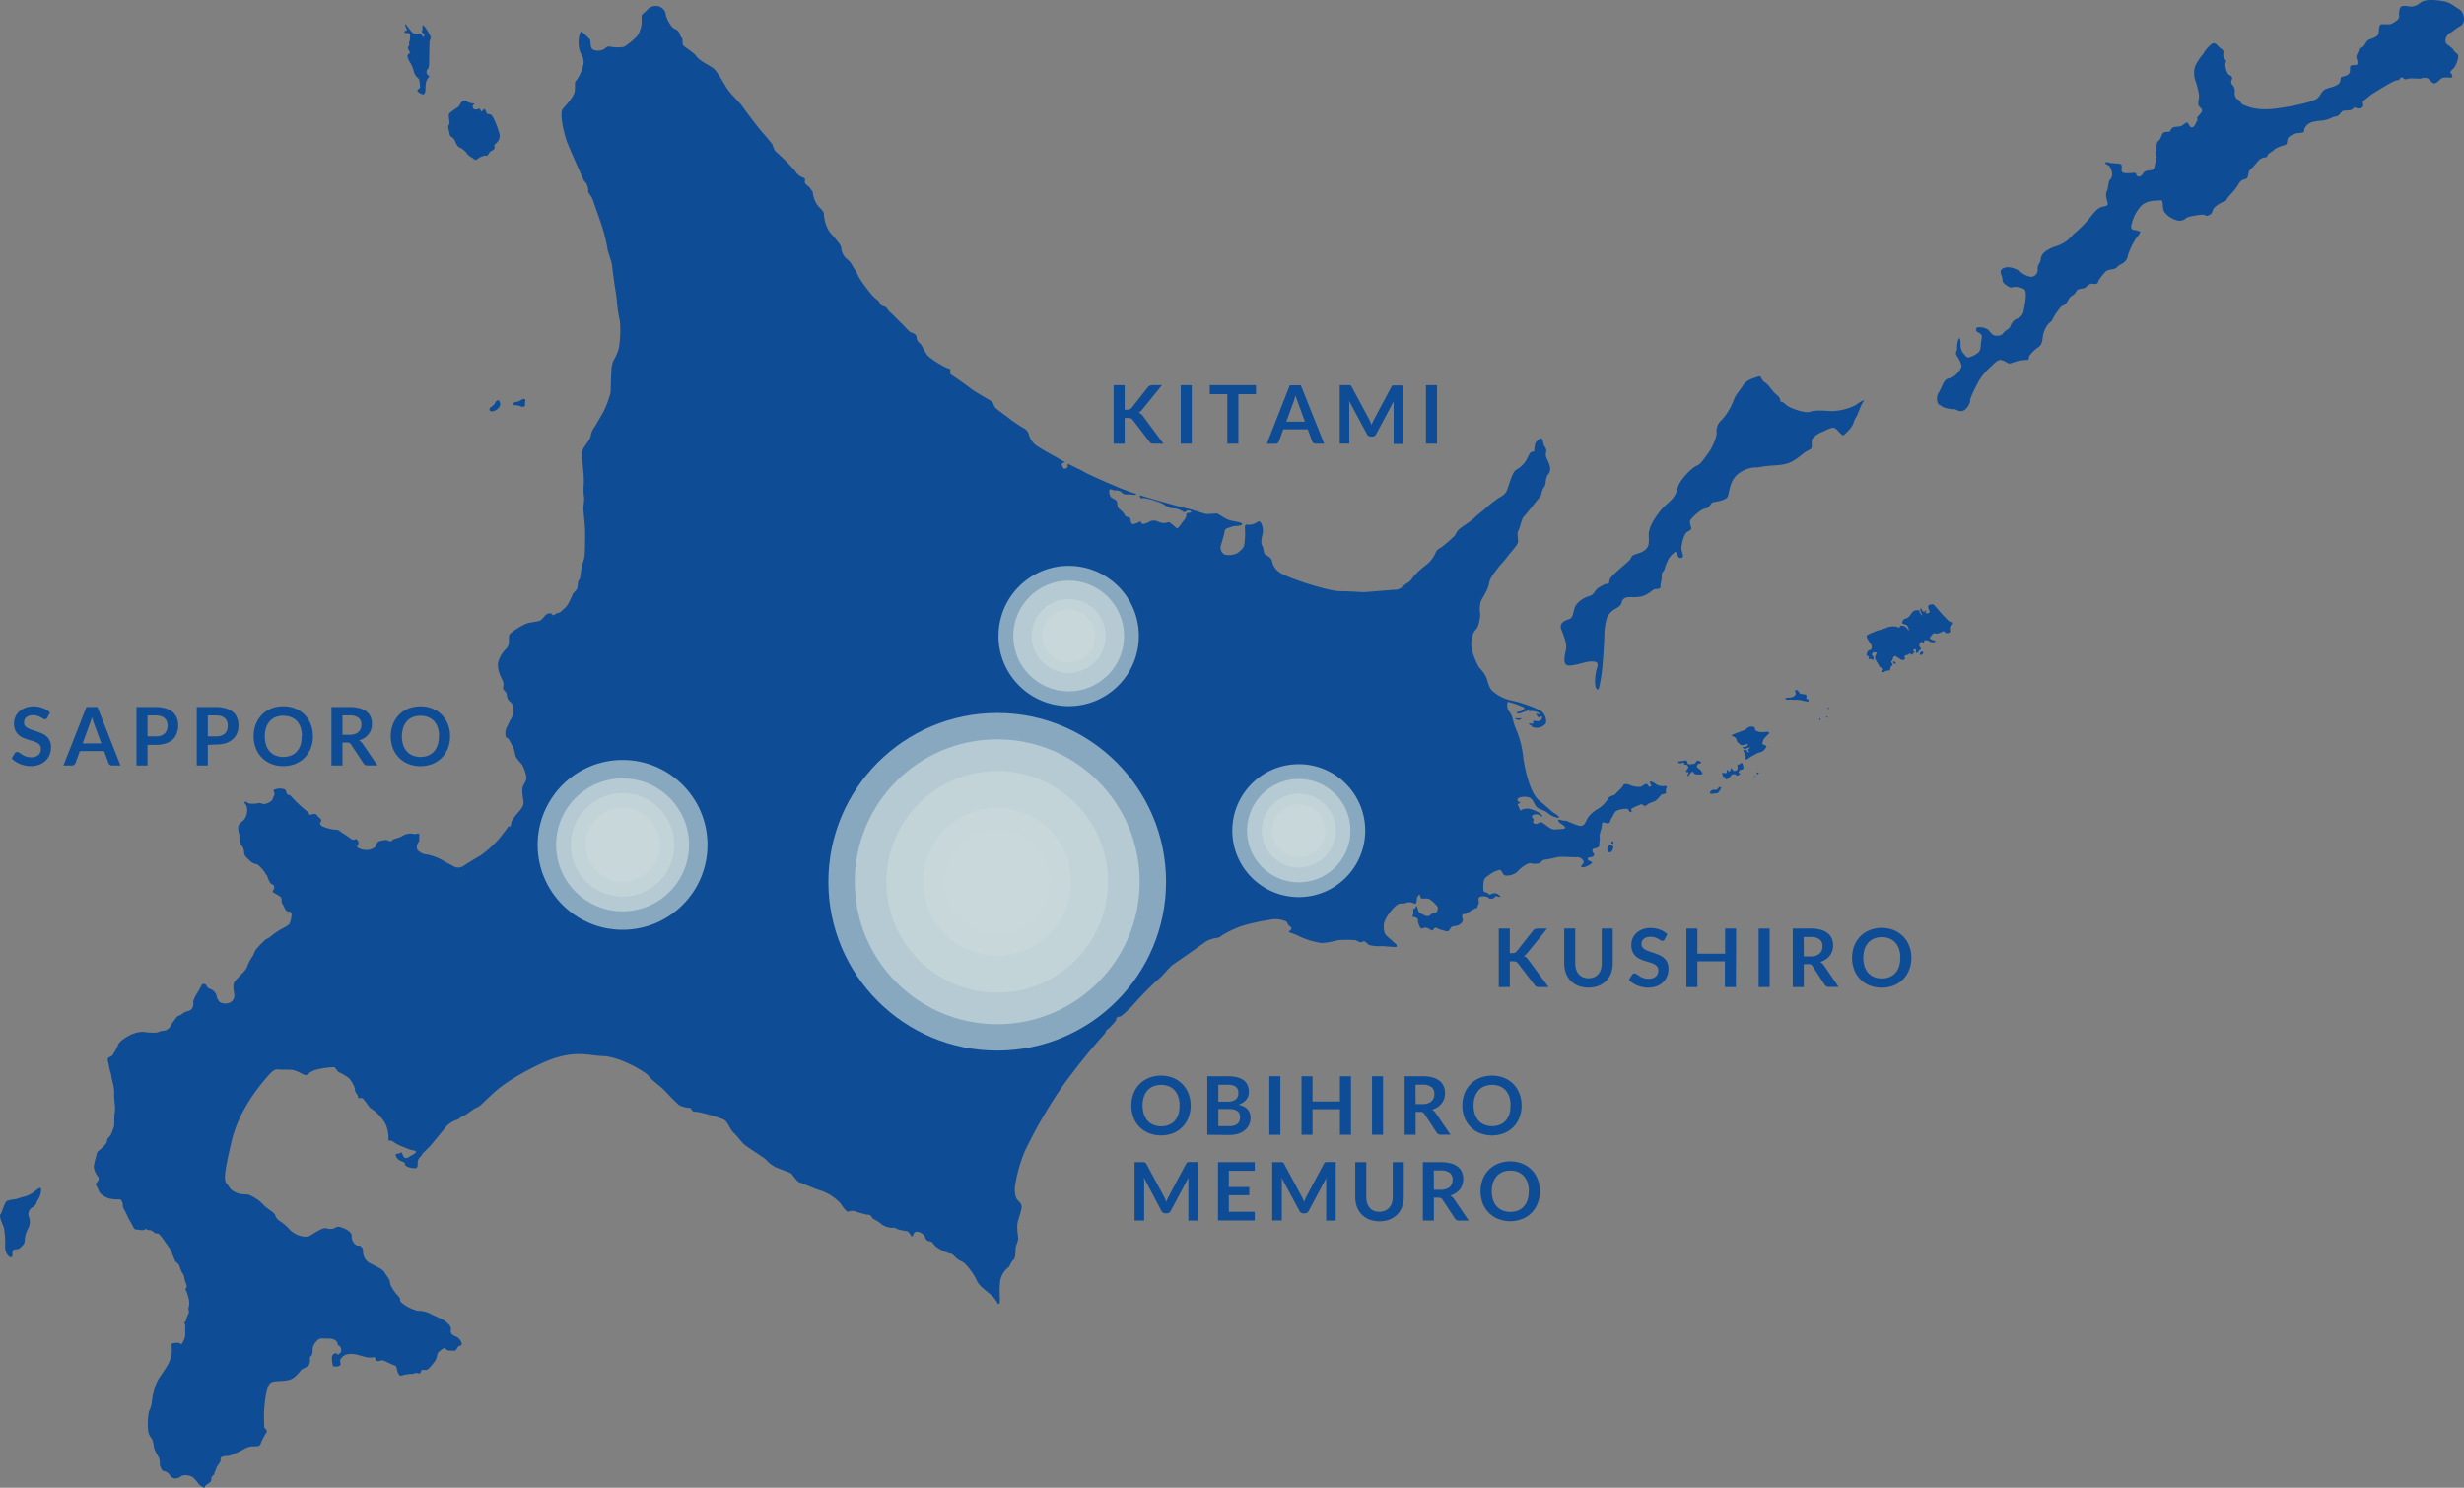 <svg xmlns="http://www.w3.org/2000/svg" viewBox="0 0 669.88 404.54"><rect x="0" y="0" width="669.88" height="404.54" fill="#808080" stroke="none"/><defs><style>.cls-1{fill:#0e4d95;}.cls-2{fill:#ebf1f1;}.cls-2,.cls-3{opacity:0.7;}.cls-3{fill:#bbcfd2;}</style></defs><title>アセット 1</title><g id="レイヤー_2" data-name="レイヤー 2"><g id="design"><path class="cls-1" d="M9.73,323.72a8.63,8.63,0,0,1-2.84,1.58c-.79.16-2,.63-2.83.79a9,9,0,0,0-2.21.47c-.63.32-1.26,3.15-1.73,3.63s.63,2.83.94,3.62a23.64,23.64,0,0,1,.32,5.2c0,1.73,1,2.84,1.57,2.84.79,0,.16-1.42.63-1.9s1.26,0,1.89-.63,1.26-1.1,1.26-2A7.08,7.08,0,0,1,7.68,334a3.76,3.76,0,0,0,.16-3.16,2.08,2.08,0,0,1,.94-2.52c1.1-.63,1-1.1,1.42-1.89a5.63,5.63,0,0,0,1-3C11,322.62,10.52,323.1,9.73,323.72Z"/><path class="cls-1" d="M135.47,108.84a1,1,0,0,0-.83.65,1.81,1.81,0,0,1-.65.77c-.53.65-.94.47-.89,1.06s.3.53.77.53a2.84,2.84,0,0,0,1.6-.82,2,2,0,0,0,.53-1.19C135.94,109.61,135.77,108.78,135.47,108.84Z"/><path class="cls-1" d="M141.26,110.38a2.15,2.15,0,0,0,1,.23c.48,0,.53-.53.48-.88s.23-.83,0-1.13-1,.06-1.25.3a4.24,4.24,0,0,1-1.47.47c-.53.12-.65.53-.47.77A8.42,8.42,0,0,1,141.26,110.38Z"/><path class="cls-1" d="M122.05,35.57c.18.59.18,1.42.59,1.6a2.43,2.43,0,0,1,1.13,1.3c.24.59.59,1.41,1.24,1.65a5.12,5.12,0,0,1,2,1.71c.47.71,1.65,1.13,1.83,1.42s.65.3,1.18-.17,1.95-.95,2.19-.71.77-.77,1-1.07,1.18-.47,1.24-1.06-.23-.83.24-1.12a2.8,2.8,0,0,0,1.18-2.19c-.06-1-1.71-5.55-2.48-5.79s-.88-.06-1.06-.36-.36-1.29-.77-1.06-.41.71-.71.53-.24-.82-.59-.7a2.76,2.76,0,0,1-1.18.23c-.42-.06-.59-.71-.59-1s.88-.6.35-.65a5.45,5.45,0,0,1-1.18-.18,11.37,11.37,0,0,1-1.07-.59,1,1,0,0,0-.82.06c-.53.47-.89,1.53-1.36,1.77a17.42,17.42,0,0,0-2.13,1.54c-.41.35-.24.88-.18,1.65s.24,1.18-.06,1.54S121.88,35,122.05,35.57Z"/><path class="cls-1" d="M110.18,9a1.74,1.74,0,0,1,1.06.12c.41.24.24,1,.18,1.71s-.3.42-.18,1-.29.76-.35,1.12.41.89.53,1.24-.65.53-.65,1a4.85,4.85,0,0,0,.77,1.89,8.2,8.2,0,0,1,.94,2.3,3.62,3.62,0,0,0,1.19,1.89c.53.42.41,1.72.53,2.3s-.59.54-.71.95.72.87,1.36,1.12.88-.94.82-1.65a7.26,7.26,0,0,1,.24-1.89,2.48,2.48,0,0,1,.71-1.12c.3-.3-.41-.54-.59-.95a1.28,1.28,0,0,1,.29-1.3c.3-.23.36-1.3.36-2s.06-4.78.12-5.37.35-.71.29-1.31a12.56,12.56,0,0,0-1.77-2.95c-.3-.35-.53-.24-.47.3a3.21,3.21,0,0,1-.12,1.12c-.06.41.23.47.47.71s.18.47,0,.77-.53-.6-.71-.77-1.59.12-2.18-.24-1.84-2.36-2.07-2.42,0,.71.29,1.24-.06.47-.35.59S109.94,9,110.18,9Z"/><path class="cls-1" d="M504.65,110.06a15,15,0,0,1-6.93,1.73c-1.73-.15-4.41-.31-5.52.16s-3.94-.47-5.35-1.1-1.9-1.58-2.53-1.58.16-.78-1.26-1.89-2.2-2.83-3.15-3.31-1.1-2-1.73-1.73-3.31.79-4.26,2.36-2,2.52-2.52,3.94a16.49,16.49,0,0,1-3.31,5.52,4.05,4.05,0,0,0-1.41,3.46c.16.79-.95,3.79-2.21,5.52s-2.2,3.15-3.15,3.47-4.73,3.62-5.36,6.46-2.83,3.62-4.57,5.83-3.15,4.56-3.15,6.46.32,3.15-1.1,4.25-3.31.95-3.63,1.89-1.57,1.73-3.3,3.31-2.68,2.36-2.68,3.31-1.11.63-1.11.63c-.63.47-2.05.94-2.68,1.89s-.78,1.1-1.57,1.42a7,7,0,0,0-3.63,2.36c-1.1,1.58-.47,3.47-2,3.94s-2.68,1.26-2.05,2.84,1.57,3.94,1.26,5.36-1.11,4.41.79,4.41,4.57-1.11,6-1.11,2,.16,1.74,1.42a13.19,13.19,0,0,0-.63,4.57c.15,1.73.78,2.05,1.1,1.1a44.85,44.85,0,0,0,.94-6.3c.16-1.89.48-6.3.48-8a17.25,17.25,0,0,1,.63-4.41,5,5,0,0,1,2.36-2.68c.79-.47,1.58-.94,1.74-1.73a1.68,1.68,0,0,1,1.57-1.42c.95-.15,2.52.16,4.1-.31s2.68-1.74,3.31-1.89,1.57.15,1.57-.79.32-1.58.32-2.84.63-1.1.79-1.89a12.51,12.51,0,0,1,1.26-3c.31-.47,1.73-2,1.89-1.58s.47,1.89,1.42,1.58,0-1.42,0-2.68.78-3.78,1.41-4.25,1.42-.64,1.26-1.27-.63-1.57-.15-2.2,2.68-2.84,3.94-3,1.41-1.58,2.2-1.74,3.47-.47,3.94-1.57.47-4.73,3.31-6.46a7.87,7.87,0,0,1,4.88-1.42,26.1,26.1,0,0,1,3.47-.47c2.05-.16,4.41-.16,6.3-1.42a19.24,19.24,0,0,0,2.68-2s1.26-.79,1.89-1.1,0-2.05.48-2.84a6.8,6.8,0,0,1,2.83-1.89c.79-.32,2.52-1.42,3.31-.94s1.89,2.2,2.36,1.88A13.18,13.18,0,0,0,502.6,117a5.36,5.36,0,0,0,1.26-1.89,8.52,8.52,0,0,1,.95-2l.79-1.89a9.28,9.28,0,0,1,1.1-2.2C507.17,108.49,505.6,109.27,504.65,110.06Z"/><path class="cls-1" d="M437.68,229.65a2.2,2.2,0,0,0-.63,1c-.15.63-.1.85.48,1.1s1-.86,1.1-1.34S437.68,229.65,437.68,229.65Z"/><path class="cls-1" d="M438.24,228.79c-.48.16.07.71.31.71S438.71,228.63,438.24,228.79Z"/><path class="cls-1" d="M412.79,195.78c.39.08.94-.47.94-.47h-1.65C411.45,195.31,412.37,195.7,412.79,195.78Z"/><path class="cls-1" d="M462,209.13c-.39-.31-.79-.59-.63-1s.39-.43.71-.51.59-.28.2-.52a1.79,1.79,0,0,0-.64-.27c-.15,0-.31,0-.51.31s-.39.59-.78.59-1.07.2-1.38,0-.24-.31-.28-.63-.47-.31-.67-.31a3.13,3.13,0,0,1-.75.16c-.43,0-.55.11-.9.08s0,.59.39.55,1-.32,1.06-.2-.07.43.16.51.71,0,.79.24.39.47.12.79-.28.51-.47.63,0,.43.23.39.47,0,.39.24,0,.27-.23.43.12.59.31.28a6.29,6.29,0,0,1,.63-.83c.16-.16.56-.36.67-.08s0,.39.71.55,1.93.08,1.7-.35A3.22,3.22,0,0,0,462,209.13Z"/><path class="cls-1" d="M467.35,214.1c-.31.2-.44.67-.87.67s-.63-.12-1,.07-.91.75-.48.95,1.3-.12,1.66-.08.67-.35.82-.67.44-.63.44-.9S467.46,214,467.35,214.1Z"/><path class="cls-1" d="M473.41,207.44c-.27.12-.47.43-.71.43s-.39.08-.35.36.16.86-.2,1.18a.79.79,0,0,1-1.06,0c-.2-.24-.28-.75-.44-.51s-.23.78-.47.9-.47-.59-.59-.51-.11.71-.27.87-.48,0-.91,0-.16.31,0,.86.16.08.47.24,0,.31.12.51.67.12,1-.16.39-.51.78-.86.4-.2.79-.2.47.32.67.36.51-.24.79-.4.08-.16-.2-.31-.2-.32,0-.59.4-.32.83-.4.35-.71.2-1.1S473.69,207.32,473.41,207.44Z"/><path class="cls-1" d="M480.5,199c-.31,0-1.53.08-1.85.08a4.38,4.38,0,0,1-1.18-.36c-.43-.15-.27-.63-.47-.9s-.75-.28-1.3-.2-.71.44-1.06.71a8.36,8.36,0,0,1-1.46.59c-.75.31-1.78.67-2.21.87s0,.39.31.47.44.28.64.51.19.71.39.95.47.43.75.71.51.16.9.16.59-.24,1-.28.2.35,0,.55a1.53,1.53,0,0,1-1,.24c-.35,0-.23.19.09.43s.54.08.78,0a2.87,2.87,0,0,1,.83-.32c.39,0-.27.4-.39.6s.51.66.15.74-.51-.51-.63-.63a.75.75,0,0,0-.74,0c-.16.16,0,.63.35,1s0,1.15.07,1.54c.05.23.75-.12,1.15-.44a5.82,5.82,0,0,1,1.06-.63c.52-.27.67-.35.87-.47a1.87,1.87,0,0,1,.63-.28,3.71,3.71,0,0,0,1-.35,3.61,3.61,0,0,0,1-1.14c.15-.28,0-.44-.27-.48s-.28-.11-.64-.31.08-.71.08-1,.4-.7.63-.94.59-.59.91-.87S480.82,199,480.5,199Z"/><path class="cls-1" d="M477,211c-.24.12-.16.32,0,.32S477.2,210.87,477,211Z"/><path class="cls-1" d="M478,210c-.39,0-.49.44-.35.51C477.94,210.71,478.38,210,478,210Z"/><path class="cls-1" d="M491.14,190c-.24-.12,0-.44,0-.71s-.16-.4-.43-.47a7.66,7.66,0,0,0-1-.12c-.31,0-.55-.36-.75-.67a.72.72,0,0,0-.78-.4c-.28.08-.09.48,0,.83s-.09.51-.4.83a2.19,2.19,0,0,1-1.34.39,3.4,3.4,0,0,0-1,.16c-.32.12.2.47.63.43a6.14,6.14,0,0,1,1.38,0c.19,0,1,0,1.3,0a8.74,8.74,0,0,1,1.22.2c.39.12.79.16,1.26.28s.51-.2.43-.44S491.38,190.14,491.14,190Z"/><path class="cls-1" d="M494.76,195.35c-.2,0-.2.47,0,.47S495,195.31,494.76,195.35Z"/><path class="cls-1" d="M496.65,194.79c-.23.12-.12.24.08.36S496.89,194.68,496.65,194.79Z"/><path class="cls-1" d="M497,192.39a.22.22,0,0,0,0,.4C497.28,192.82,497.21,192.31,497,192.39Z"/><path class="cls-1" d="M668.56,2.48c-1.3-.71-2.24-1.77-4.14-2.13s-5-.7-6.38.36a4,4,0,0,1-2.95,1.06,5.15,5.15,0,0,0-2-.12c-.82.12-.94,1.9-.82,2.72s-1.07,1.54-1.9,2-2.36.12-3,.24-.59,1.65-.71,2.48-1.54,1.3-2.48,1.65-1.18,1.54-1.78,2-1.06.12-1.06.71-.94,1.66-.71,2.25.48,1.65.12,1.89-.94,0-1.54.23-.11,1.3-.47,2-1.42.95-2,1.07-.23.47-.59,1.42-2,1.29-3.54,1.77-1.78,2.24-2.84,2.83-3.78,1.54-10.16,2.49-8.75-.59-9.58-.83-1.06-1.42-1.65-1.54-.95-1.3-.83-2a2.27,2.27,0,0,0-.59-1.89,1.24,1.24,0,0,1-.24-1.42c.24-.47.24-.94-.59-1.3s-1.3-2.71-1.06-3.31.12-.7-.24-1.06a1.85,1.85,0,0,1-.35-1.65c.12-.71-.47-1.07-1-1.42s-1.06-1.65-2.12-1.06A8.65,8.65,0,0,0,599,14.65a14.34,14.34,0,0,0-2.24,3.43,6.43,6.43,0,0,0,.24,4.26,22.89,22.89,0,0,1,.82,3.42c.12,1.07-.35,2.13-.11,2.84s.82.71.94,1.3-.71,1.3-1.18,1.89.24.71-.12,1.06-.59,1.54-1.3,1.77-1.06-1.18-1.42-1.29-1.06.7-1.65.94-1.54.12-2.13.35-.94,1.19-.94,1.19-1.66,0-1.9.35-.71,1.89-1.18,2.13-.47,1.06-.59,1.89a5.57,5.57,0,0,0-.11,2.36c.23.48-.24,2.13-.48,3.08s-1.65.59-2.36.94-.83,1.18-1.54,1.42-1-.47-1.06-.83-2,.12-3.19-.12-.48-1.41-.71-2.12-2.36-.36-3.43-.71-1.42.23-.47.59,1.18,1.54,1.3,2.24a2.18,2.18,0,0,1-.59,1.89c-.48.48-.36,2.13-.83,3.08s0,2.24.24,3.19-1.07.83-1.89,1.18-1.54,1-2.84,2.72a33.34,33.34,0,0,1-4.61,4.61A9.48,9.48,0,0,1,558.78,67c-3.67,1.3-3.9,2.71-4,3.66s-.83,1.06-.83,2.6a1.82,1.82,0,0,1-1.89,2,5.83,5.83,0,0,1-2.84-1.42c-.94-.71-3-1.53-4.37-1s-.94,1.42-.59,2.37-.24,1.3,1.06,2.24,1.42.71,2.13.59a4.57,4.57,0,0,1,2.84.6c1.06.59,0,5.08-.12,5.9a2.76,2.76,0,0,1-1.77,2.13c-.83.12-1.66,1.42-1.9,2.13s-1.29.94-1.88,1.77-1.42.71-2.13.71-1.54-1.06-1.89-1.54A3.94,3.94,0,0,0,538.1,89c-.83,0-1,.23-.83.82s.59.48,1.18,1,.24,1.3.12,2.24,0,2.25-.83,2.84a6.68,6.68,0,0,1-2.6,1.3c-.59,0-.94-.71-1.42-1.18a3.67,3.67,0,0,1-.71-2.48c0-1.07-.12-1.89-.47-1.42a5.42,5.42,0,0,0-.47,2.6c0,.94-.71,1.06,0,2.13a8.65,8.65,0,0,1,1.18,2.48c.2.81-1.66,3.31-3.31,3.54s-1.89,2.37-2.83,3.79-.48,3.54.47,3.54a2.8,2.8,0,0,0,1.3.71,7.86,7.86,0,0,0,2.24.35c.59-.11,1.18.71,2.37.48s2.12-2,2.12-2.84,2-4.73,2.72-5.91a21.79,21.79,0,0,1,3.43-3.78c1.77-1.77,2.13-1.42,3.19-1s.71.83,2,.48a17.6,17.6,0,0,1,2.48-.71c.47,0,.94-.12,1.65-.12s.36-.59.6-1.06a10.34,10.34,0,0,1,2.59-2.48c1-.6,1-2.25,1.19-3.31A7.43,7.43,0,0,1,557,87.92a2.88,2.88,0,0,0,1.18-1.42,20.58,20.58,0,0,1,2.13-3.07c.36-.35,1.06-.35,1.66-1.3s.59-1.3,1.42-1.77.82-.83,1.3-1.42,1.89-.35,2.36-.83a3.88,3.88,0,0,1,1.3-.94c.35-.12.71.12,1.42,0s.47-.24.82-1a22.49,22.49,0,0,1,1.66-2.12c.59-.83,2.13-.71,2.84-1.07s.58-.7,1.65-1.18a3,3,0,0,0,1.77-2.36A18.6,18.6,0,0,1,581,64.41c.71-.71,1.07-1.54.71-1.54s-.71-.24-1.54-.36-.94-.7-.59-1.77a10.91,10.91,0,0,1,2.61-4.84c1.65-1.54,4.25-1.3,5.19-1.42s.36,2,1,3.07a5.9,5.9,0,0,0,3.19,2.25,2.44,2.44,0,0,0,2.72-.48c.82-.59,3.43-.82,4.13-.94a2.79,2.79,0,0,1,1.54.35l.59-.23c.59-.24.83-.59,1.07-1.42s2.12-2,3-2.25.71-.82,1.3-1.41a22.7,22.7,0,0,0,2.6-3.19,2.54,2.54,0,0,1,1.89-1.54c1-.12.71-1.77,1.18-2.36A23.47,23.47,0,0,0,613.73,44,2.84,2.84,0,0,1,616,42.78c.59-.12.48-1,1.07-1.18a7.79,7.79,0,0,0,1.53-1.18,13.33,13.33,0,0,1,2.6-1c.71-.24.48-.83.71-1.65s2-1.42,2.48-1.54a9.06,9.06,0,0,0,1.78-.24c.47-.23-.12-.82,1.06-2s3.55-1.06,4.73-1.3a7.33,7.33,0,0,0,2-.7,4.52,4.52,0,0,1,1.29-.36c.83-.12,1.31-1.53,1.9-1.53s1.3-.12,1.77-.12,1.18-.83,1.18-.83a2,2,0,0,0,2,.12c.95-.59-.12-1.54.47-1.89s1.66-1.42,2.84-2.13,5.43-3.43,6.26-3.43.71-.47,1.07-.71.47.12.94.36.59,0,1.3-.12,2.6.12,3.19,0a2.64,2.64,0,0,1,1.66-.12c.7.24,1.18,1.3,1.89,1.42s1.3-.83,2-1.3,1.89-.24,2.6-.24.35-.94,0-1.18,0-.71.71-1.3a6.32,6.32,0,0,0,1.29-3.19c.12-.83-1.06-1.3-1.17-1.65s-.6-.83-1.78-1.66-.12-2.83.71-3.19,1.18-.94,2.84-1.89S669.86,3.19,668.56,2.48Z"/><path class="cls-1" d="M530.53,169.11c-.71,0-1.06-.59-2-1.54s-2.36-2.71-2.72-3.07-.82-.12-1.3,0-.35.83,0,1.54-.35.71-.82.71c0,0-.4,0-.12-.32s-.08-.47-.08-.47-.2.24-.31.39-.52-.12-.67-.59-.6-.35-.48-.27.08.51.12.74a3.75,3.75,0,0,0,.36.75c.15.36-.12.55-.08.36s-.4-.59-.52-.75,0-.75-.15-.67-.79-.08-1.22.08a2.86,2.86,0,0,0-1.19,1.26,2.48,2.48,0,0,1-1.41,1c-.36,0-.67.48-.79.91s.39.51.94.67.55.55.79,1.06-.16.55-.24.24-.74-.79-.94-.87a2.06,2.06,0,0,0-1-.12c-.23.08-.19.36-.27.48a.34.34,0,0,1-.51-.16,4.88,4.88,0,0,0-2.8.12,11.76,11.76,0,0,1-2.4.79,10.64,10.64,0,0,0-1.78.7,5.12,5.12,0,0,0-1.37.67c-.32.32.23,1.07.39,1.42a8.18,8.18,0,0,0,.79,1.14,1.68,1.68,0,0,1,0,1.15c-.08.19-.28.23-.59.35a1.08,1.08,0,0,0-.59.75c-.08.28-.16.59,0,.75s.28,0,.48.19-.24.44,0,.63.27.16.39.08a.57.57,0,0,1,.28-.08s.31.28.43.36.08-.2.2-.43-.16-.67-.32-.83-.16-.47.12-.75.55-.08.75-.08.39,0,.28.2-.16.47-.36.83,0,.78.2,1.18.39.51.71,1.18.35.55.67.75.39.19.55.39-.4.32-.44.59.52.32.72.2a1.82,1.82,0,0,1,.66-.31,4.84,4.84,0,0,1,.79-.12c.28,0,.16-.24.24-.63a1.63,1.63,0,0,1,.59-.79c.12-.12-.16-.55-.32-.79s.4-.55.4-.87a1,1,0,0,1,.47-.78c.24-.16.35.07.71.27a6.72,6.72,0,0,1,.83.51,1.06,1.06,0,0,0,1.22.08c.31-.19-.16-.59-.08-.79s.47-.35.59-.39.36,0,.47-.08.24-.31.4-.35.27.27.47.31.31,0,.35-.15a.58.58,0,0,1,.36-.32c.16,0,.12-.28-.08-.39a.34.34,0,0,1,0-.52c.12-.15.28-.07.51-.07s0,.31.08.82.2.08.51,0,.2-.23.28-.43.2-.16.47-.32,0-.39-.2-.67a1.05,1.05,0,0,1,0-1.06,1.14,1.14,0,0,1,.48-.31c.23-.09.2.27.39.27s.4-.08.32-.31-.12-.28.08-.4.66,0,.9,0,.55.47.91.47.71.24,1.06-.12-.71-.35-1.18-.7-.12-.59.35-1.18.59-.36.95-.36a1.77,1.77,0,0,0,1.06-.12c.59-.23.83-.47,1.18-.47s.24.71,1.19.47c0,0,.71-.23.59-.59s-.24-1.18.23-1.42S531.24,169.11,530.53,169.11Z"/><path class="cls-1" d="M522.65,177.22c-.27-.11-.43,0-.59.24s-.11.72.08.67a2.26,2.26,0,0,0,.59-.31A.33.33,0,0,0,522.65,177.22Z"/><path class="cls-1" d="M514.74,179.9c-.28,0-.12.29,0,.32s.23.28.51.35.08-.15.08-.43S515,179.9,514.74,179.9Z"/><path class="cls-1" d="M452.42,213.74a3.56,3.56,0,0,1-2.29-.55,3,3,0,0,0-1.42-.71c-.31,0-.07.79.16,1s-.23.63-.55.39-.39-.71-.79-.71-.86.55-1.49.79a6.55,6.55,0,0,1-3.08-.55c-.39-.24-1.57-.32-1.65.15s-1.73,1.82-2.13,2.37-1.58.31-2.05,1.34a8.4,8.4,0,0,1-2.44,2.52,9.7,9.7,0,0,0-2.05,1.5,5.26,5.26,0,0,0-1.18,1.49c-.39.79-.71,1.74-1.65,1.81s-3.63-1.33-4.1-1.41a5.78,5.78,0,0,1-1.58-.24c-.55-.24-.78.32,0,.87s1.27.86,1.42,1.26-2.2.47-3.15.47-2.68-1.73-3.23-1.89-.87.24-1.42.39-1.26-.47-.87-.86-.47-.71-.39-1.19.87-.55,1.34-.55.79.32,1.26.55.32-.07-.24-.7a8.68,8.68,0,0,0-3.38-1.42c-.4,0-1.58.08-1.89.47s-.56-.79-.95-1.5c-.15-.27.79-.39.63-.63s-.71-.08-.71-.78,2.13-1,3.23-.56,1.26,1.9,2,2.6,1.89.71,3,1.58a5.37,5.37,0,0,0,2.84,1.34c.71,0-.23-.79-.94-1.18s-1.74-1.5-4.34-3.63-4.09-10-4.25-12a27.33,27.33,0,0,0-1.58-6.46,19.33,19.33,0,0,1-1.18-3.31,5.4,5.4,0,0,0-1.1-2.44c-.55-.63-.63-2.45-.24-2.52a23.47,23.47,0,0,1,4.26,1.49c.63.32-.56,1.11-1.34,1.19s-.79.31-.24.47,1.34-.4,2.05-.55a1.35,1.35,0,0,0,.94-.71s-.15.86.32.63a4.05,4.05,0,0,1,2.6.63c.55.39-.32.23-.79.08s.08.63.47.94.4-.24.71-.24.4.56.08.87a1.51,1.51,0,0,1-1.18.47,2.41,2.41,0,0,0-1-.08c-.31.08.24.56-.07.71s-.47,0-1-.08.32.64.63.71-.47.24.87.48a3.15,3.15,0,0,0,3-1.19,3.56,3.56,0,0,0-1.49-3.46,37,37,0,0,0-8.36-2.84,10.88,10.88,0,0,1-4.88-2.68c-.55-.47-1-1.89-1.42-3.3a8.76,8.76,0,0,0-2-2.84,18.83,18.83,0,0,1-1.89-4.57c-.71-2.29.08-5,.95-5.75s1.34-3.86,1.18-4.49a8,8,0,0,1,.16-3.07c.23-.64,1-1.82,1.34-2.53a8.58,8.58,0,0,0,1-2.75c.16-1.26,1.89-3.31,2.36-3.94s2-2.29,2.68-3.23,2.68-3,2.76-3.78-.32-2.45.08-3.08.94-3.31,1.42-3.78,2.75-3.31,3.54-4.33,1.26-1.26,1.34-2.05a4.94,4.94,0,0,1,.87-2c.31-.55.23-1.5.55-2.44s.79-.87.94-2-.71-2.52-.86-3a2.22,2.22,0,0,1-.24-1.73c.24-1-.31-1.42-.55-1.89s-.24-1.65-.71-1.89-1.42.87-1.65,1.26a9,9,0,0,0-.32,2.21l-.86.23c-.32.08-.79,1.26-1.27,2.13a7,7,0,0,1-2.67,2.6c-1.11.55-2,4-2.52,5.44s-1.74,1.89-2.68,2.52a33,33,0,0,0-3.23,2.6c-.4.39-2.52,2-3.15,2.68s-3.47,2.44-4.18,3.15-.79,1.41-1.18,1.73a44.48,44.48,0,0,1-3.55,3.07,2.77,2.77,0,0,0-1.65,1.73,8,8,0,0,1-2.52,3.08,21.6,21.6,0,0,0-3.39,3.15,5.56,5.56,0,0,1-1.42,1.58,8.45,8.45,0,0,0-1.58,1.18,3,3,0,0,1-2.2.78l-7.88.63c-.79.08-3.47-.23-6.78-.23s-14.33-3.62-16.3-5a4.63,4.63,0,0,1-2.29-3.31c-.16-.71-1.18-1.34-1.73-1.58s-.55-2-.95-2.6-.15-2,.16-3.15a4.5,4.5,0,0,0-.39-2.76c-.24-.86-1-.55-1.34-.23a3.92,3.92,0,0,1-2.29.55c-.47-.16-1,.08-.79,1.1a20.37,20.37,0,0,1-.23,4.49c-.08.79-1.34,1.73-1.73,2.05a5,5,0,0,1-3.55.47,2.13,2.13,0,0,1-1-2.6c.24-.79.87-2.91,1-3.78s1.26-.87,1.89-1.18,2.44-.08,2.84-.63-1.74-.71-3.23-1.1-3.16-1.82-3.63-1.9a25.22,25.22,0,0,1-2.91.16c-.87-.16-4.26-1.34-5.2-1.5s-10.4-2.83-11.82-3.3-1-.24-.87.31,0,0,1.42.24,4.49,1.18,5.28,1.89a4.58,4.58,0,0,0,2.84.86,6.35,6.35,0,0,1,2.2.95c.55.24.55-.31,1.18-.39s1.1.47.87.55-1.26,0-1.26.39a2.64,2.64,0,0,1-.71,1.74c-.63.78-1.58,2.44-2,2.12a15.47,15.47,0,0,0-2-1.65,4.21,4.21,0,0,0-.95.23,4.18,4.18,0,0,1-2.28-.47,2.67,2.67,0,0,0-1.89,0c-.39.24-1.65.87-2.13.71s-.33-.71-.63-.63-.79.47-1,.47-.48.24-1,.24-.56-1.18-.71-1.58-1.26-.31-1.34-.7a6.19,6.19,0,0,0-1.66-1.9c-.39-.23-.47-.94-.55-1.73s-1.26-.95-1.73-1.5a2.55,2.55,0,0,1-.32-2c.16-.32,1.18.39,1.58.23a2.32,2.32,0,0,1,1.89.71c.31.47,1.26.39,1.57.39a3.49,3.49,0,0,1,1.19.08c.55.16,1.26-.15,1-.23s-1.81-.55-4.18-1.5-9.21-3.94-10-4.49a15.33,15.33,0,0,0-2-1c-.55-.31-2.36-1.18-2.36-1.18a1.74,1.74,0,0,0-.08.79c.08.31-.4.39-.79.55s-.71-.87-.87-1.1.63-.63.87-.63-.32-.24-1.5-.95-3.54-1.89-5.59-3.23a5.46,5.46,0,0,1-2.68-3.39,2.65,2.65,0,0,0-1.1-1.57,37.82,37.82,0,0,1-3.86-2.52c-.87-.79-4-2.84-4.34-3.47s-.39-1.18-1-1.57-4.65-2.68-5.6-3.47-5.43-3.86-5.43-3.86a4.91,4.91,0,0,1,0-1.11c.08-.31-.32-.31-1-.55a26.71,26.71,0,0,1-4.88-3.07c-1-.86-1.73-3.07-2.44-3.62a2.19,2.19,0,0,1-.87-1.74c-.08-.62-.79-1-1.42-1.18s-1.81-1.73-2.68-2.52-2.52-2.6-3-2.91A7.86,7.86,0,0,1,241,83.67c-.47-.55-1.42-.24-1.73-1.1s-1-1.11-1.9-2a43.84,43.84,0,0,1-3.22-4.18,10.72,10.72,0,0,1-1.11-2c-.16-.47-1-1.5-1.26-2.13a5.9,5.9,0,0,0-1.73-2,4.43,4.43,0,0,1-1.34-2.84c0-1-2.44-3.39-3.31-4.57A10,10,0,0,1,224,58.3c.08-.63-.55-1.26-1.58-2.28A7.11,7.11,0,0,1,221,52.47c-.16-.79-.39-.71-.39-.71l-.48-.79s-.79-.63-1.1-.94-.24-.63-.16-1.11-.47-.63-.94-.78a4.44,4.44,0,0,1-1.82-1.74,61.79,61.79,0,0,0-5.12-5.12c-.63-.55-.86-1.73-1-2s-1.73-2.2-2.68-3.23-4.73-6-5.44-7.09-3.38-3.46-4.41-5.2-2.6-4.49-3.54-5.2-3.7-2-4.57-3.23-3.55-2.67-3.71-3.15a9.74,9.74,0,0,1-.07-1.49c-.08-.4-.56-.64-.63-1.11a2.41,2.41,0,0,0-1.5-1.73c-1-.32-2.36-3-2.44-3.94a2.7,2.7,0,0,0-2.52-2.29,3.06,3.06,0,0,0-2.68,1.27A14.2,14.2,0,0,0,174.54,4c-.23.31,0,1.73-.15,2.68a7.47,7.47,0,0,1-1.18,3.15,19.55,19.55,0,0,1-3.55,2.91,11,11,0,0,1-3.94-.07c-.47-.16-1,.31-1.5.7a3.52,3.52,0,0,1-2.91.16c-1-.39-.63-2.44-.95-2.83a24.24,24.24,0,0,0-2.2-2.05c-.32-.24-.56.55-.71,1.26a8.33,8.33,0,0,0,.23,4.09c.56,1.42,1,1.74,1,3.15a11.18,11.18,0,0,1-2.13,4.89c-.47.39-.08,1.18-.31,2.76S154,28.44,153,29.62s.39,6.62.94,8.35,4.41,10.25,4.57,10.64a2.78,2.78,0,0,0,.79,1.1,4.59,4.59,0,0,1,.63,1.89,1.48,1.48,0,0,0,.16.95,7.5,7.5,0,0,1,1.18,2.05c.31,1,2,5.67,2.29,6.62a48.44,48.44,0,0,1,1.57,6.22c0,.87,1.1,3.31,1.26,4.73s.63,4.8.71,5.35.63,3.71.63,4.73a39.55,39.55,0,0,0,.79,5,29,29,0,0,1-.24,7.17,11.62,11.62,0,0,1-1.42,3.47,6.85,6.85,0,0,0-.63,3c-.16,1.66-.16,4.89-.23,5.83a26.68,26.68,0,0,1-2.13,5.6c-.47.71-2,3.54-2.29,3.86a5.52,5.52,0,0,0-1,2.44c-.16,1-2,3-2.28,3.94s.23,4.8.31,5.75a27.94,27.94,0,0,1,.08,3.62,13.44,13.44,0,0,0,.08,3.08c.16.94-.24,2.67-.16,3.7s.47,4.41.47,6.22,0,6.19-.31,7.09a17.58,17.58,0,0,0-.87,3.75c-.27,1.77-.16,1.61-.47,1.89s-.31.86-.43,1.89-1,1.42-1.22,1.89-.64,1.46-1.07,2.32a5.56,5.56,0,0,1-1.5,1.89c-.35.24-1,1.07-1.41,1s-1.14.67-1.42.63-.24-.32-.55-.47a1.65,1.65,0,0,0-1.58.51c-.39.47-1.1,1.34-1.61,1.5s-2.29.39-3.35.67a17.81,17.81,0,0,0-4.57,2.79c-.55.59-.32,1.3-.36,2.13a2.66,2.66,0,0,1-.86,2.09,8.17,8.17,0,0,0-2.13,3.86,7.75,7.75,0,0,0,.8,3.66l.38.83a2.59,2.59,0,0,1,.24,2c-.08.51.08.67.43,1a2.07,2.07,0,0,1,.59,1.34,2.44,2.44,0,0,0,1.06,1.77c.87.75.8,2.44.71,3a6.79,6.79,0,0,1-.9,1.93c-.2.23-.59,1.42-1,2a4.12,4.12,0,0,0-.24,2.12c0,.4.12.52.51.67s1,1.62,1.46,2.29a8.91,8.91,0,0,1,.67,2.36c.31,1.1,1.61,2.13,2,2.84a11.71,11.71,0,0,1,1,3c.16.91-.35,1.5-.86,2.52s0,3.31.11,4.41-.86,2.09-1.45,2.84a10.93,10.93,0,0,0-1.86,2.56,2.19,2.19,0,0,1-.35,1.26c-.28.31-.28-.43-.44-.08s-1.73,2.37-2.4,3.23a29.32,29.32,0,0,1-5.4,4.85c-1.37.71-4.17,2.52-4.72,2.87a2.48,2.48,0,0,1-2.25,0c-.63-.35-2.56-1.34-3.23-1.77a14.29,14.29,0,0,0-4.09-1.5,3.85,3.85,0,0,1-2.64-1.26,2.08,2.08,0,0,1,.27-2.09c.36-.43.16-1.53.24-1.93s-.43-.55-.75-.35-1.18-.12-2-.08a4.29,4.29,0,0,0-2,.75,12.92,12.92,0,0,1-2,.71c-.63.19-.63.55-.94.63s-1-.32-1.34-.36a8.86,8.86,0,0,0-2,.4,2.68,2.68,0,0,0-.75.86c-.08.16.2.71-1.38,1.31a4.5,4.5,0,0,1-3.66-.52c-.24-.23,0-.47.24-1s-.48-1.42-.79-1.26a1,1,0,0,1-1.26-.12,24.89,24.89,0,0,0-2.36-1.58c-.44-.31-1.07-1-1.78-.86a11.16,11.16,0,0,1-3.66-.95c-.36-.24-.79-.71-.4-1.14s-.07-1.07-.39-1.18-.43-.75-.94-.95a1.53,1.53,0,0,0-1.23.12c-.27.12-.47,0-.59-.28a2.43,2.43,0,0,0-.71-.74A39.23,39.23,0,0,1,79.57,217c-.75-1-1.06-.83-1.42-.94s-.08-1.26-1-1.5a3.94,3.94,0,0,0-2.56.16c-.36.27-.2.35,0,.9s-.2.59-.39,1.46-1.31,1.3-2.09,1.5-1.3-.4-1.82-.2a8,8,0,0,1-2.4.12c-.55,0-1-.75-1.3-.47s.12.59.4,1a4,4,0,0,1,.15,2,3.8,3.8,0,0,1-1.45,2.48,2.18,2.18,0,0,0-.95,1.42,6.35,6.35,0,0,0,.32,2,18.16,18.16,0,0,1,.07,1.93c.05.59.64,1.1.91,1.53a5,5,0,0,1,.36,1.74c.11.75,1.1,1.46,1.45,1.85a3.69,3.69,0,0,0,1.81,1c.55,0,2.09,1.74,2.37,2.33s.59.63.71,1.18a7.42,7.42,0,0,0,.67,1.46c.15.35.43.43.86.67s.32,1.06,0,1.45,0,.59.4.83,1.22.67,1.57.95.32,1,.32,1.34.39.78.67,1.41.59,1.26,1.18,1.26.82.2.87.83a6.81,6.81,0,0,1-.68,2.68,14.8,14.8,0,0,1-2.16,1.26,23.61,23.61,0,0,0-3,2.13,4.27,4.27,0,0,1-1.15.63,27.9,27.9,0,0,0-2.64,2.72c-.51.59-.67,1.61-1.1,2.08a12.71,12.71,0,0,0-1.46,2.92c-.39,1-3,3.15-3.42,4s-.16,1.93,0,3.19a2.12,2.12,0,0,1-1.26,2.36,3.18,3.18,0,0,1-2.57-.12,3.21,3.21,0,0,1-1-2,3,3,0,0,0-1.53-1.57A1.8,1.8,0,0,1,56.13,268c-.31-.67-1.26-.51-1.34-.07a22.62,22.62,0,0,1-1.42,2.48c-.63,1.18-.94,1.85-.82,2.28a2.65,2.65,0,0,1-.36,1.58,2.37,2.37,0,0,1-1.1.67,3.28,3.28,0,0,0-1.38.59,3.61,3.61,0,0,1-1.34.75c-.23,0-1.14,1.42-1.42,1.73a3.3,3.3,0,0,0-.59,1c-.19.48-.67.71-1,1s-1.26.31-1.46.31-.79.36-1.3.44-1.5,0-1.81,0a20,20,0,0,1-2-.2,8.41,8.41,0,0,0-3,.71c-.71.27-3.35,1.73-3.71,2.88a3.15,3.15,0,0,1-.17.45c-.43,1-1.18,2-1.28,2.3s-1.11.47-1.3.95.19,1.06.27,1.93a15.77,15.77,0,0,0,.59,2.28,17.44,17.44,0,0,0,.52,2.52,10.44,10.44,0,0,1,.31,3.19c0,.71.24,2.92.24,3.27a6.49,6.49,0,0,1-.08,1.7c-.16.63-.08,3-.16,3.46a17.73,17.73,0,0,1-.63,1.77,3.78,3.78,0,0,1-1,1.5c-.28.24-.28.95-.52,1.42A11.73,11.73,0,0,1,26.71,313c-.28.16-.48.83-.59,1.5a20.08,20.08,0,0,0-.63,2.68,5.18,5.18,0,0,0,1,2.56,1.06,1.06,0,0,1,.16,1.34c-.2.31-.71.82-.55,1.18a7.2,7.2,0,0,1,.74,1.49c.32.95,1.62,1.7,2.65,2.09a9.92,9.92,0,0,0,3,.28c.59,0,.94,1.22.9,1.5a2,2,0,0,0,.24,1.06,17.41,17.41,0,0,1,1,1.93c.19.55,1,1.81,1.53,2.91s.87.71,2,.91a1.45,1.45,0,0,0,1.46-.32c.16,0,.16.24.51.32s.55,0,.83.08a3.61,3.61,0,0,1,1.06.71c.35.31.55.11.87.15s1.1,1,1.53,1.66,1.3,1.77,1.78,2.56,1.26,3.15,1.57,3.47.75.59.91.94.51,1.46.71,1.85a9.44,9.44,0,0,1,.63,1.07,10.3,10.3,0,0,0,.35,1.61,4.43,4.43,0,0,1,.4,1.22,1.28,1.28,0,0,1-.32.67c-.12.16.08.51.28.79a18.52,18.52,0,0,1,.67,2.36,5.24,5.24,0,0,1-.12,2c-.16.44.08.71.08,1a1.8,1.8,0,0,1-.36,1.1,8.38,8.38,0,0,0-.51,1.66c-.12.23-.35.07-.4.31s.32.28.28.83a17.22,17.22,0,0,0,0,2.12,4.9,4.9,0,0,1-.27,1.58c-.16.31-.59,1.14-.68,1.3s-.43-.16-.62-.28a4.49,4.49,0,0,0-1.89.08c-.24.16-.44.52-.28.71a7.37,7.37,0,0,1,0,2.29,9.41,9.41,0,0,1-1.3,3.31c-.32.59-1.81,2.71-2.21,3.35A10.69,10.69,0,0,0,42,377.61a19.84,19.84,0,0,0-.71,3.39,6.28,6.28,0,0,1-.75,2.64,16.12,16.12,0,0,0-.31,4.81c.08,2,1,2.52,1.22,3.11a15.78,15.78,0,0,1,.47,2.32,16.59,16.59,0,0,0,1.34,2.56,7.14,7.14,0,0,1,.2,1.85c0,.48.27.67.43,1.18a1,1,0,0,0,.91.6,3.85,3.85,0,0,1,.79.39,5.46,5.46,0,0,1,.82,1,2.15,2.15,0,0,0,1.18.59,2.82,2.82,0,0,0,1.66-.64,1.88,1.88,0,0,1,1.1-.27c.4,0,.31,0,1.26.16s2.33,2.08,2.56,2.4a4,4,0,0,0,1.26.79c.28.12.28-.36.44-.55s1.14-.71,1.42-1.11.11-.9.23-1.18.51-.47.67-.71.08-.63.28-.82a8.15,8.15,0,0,0,.47-1.27,14.2,14.2,0,0,0,1-1.53c.15-.51-.16-.83.31-1.14a4.18,4.18,0,0,1,1.85-.28,9.5,9.5,0,0,0,1.74-.67A16.07,16.07,0,0,0,66.34,394a6.2,6.2,0,0,1,2-.71,10.87,10.87,0,0,0,2.05-.12,1.73,1.73,0,0,0,.63-1.06,23.22,23.22,0,0,1,1.42-2.6.77.77,0,0,0-.36-1.06c-.35-.16-.23-1.42-.31-2.76a32.55,32.55,0,0,1,.71-7.29c.55-2.17.94-2.36,1.57-2.64s3-.16,4.57-.55,2.92-2.29,3.2-2.64.9-.47,1.77-1.06.67-1.7.67-2.13.08-.55.27-.63.44-.67.48-1.42a2.94,2.94,0,0,1,.86-2.4c1-1.38,1.66-.87,3.31-.95s2.52.71,2.6,1.34-.08.32.47.63a1.57,1.57,0,0,1,.48,1.58c-.52.83-1,.94-1.15.59s-.7-.12-1.06.24-.35,1.18-.12,2.48.36.47,1.07.71,0,0,.59-.12.59-.36.47-.95-.12-.82.71-1.65,2.72-.71,3.31-.59,1.77.47,2.72.71a4.72,4.72,0,0,0,2.12.12c.48-.12.59,0,.71.59s1.07.47,1.54.23,2.36.95,3.43,1.3.59.71,1.06,1.89.83,1.07,1.42.83a10.53,10.53,0,0,1,2.72-.36c.59,0,.35-.47,1.53-.11.51.15.59-.36.71-.71s.59-.24,1.3-.24,1.42-1.18,1.77-1.53a5,5,0,0,0,1.3-2.49c0-.82,1-1.3,1.42-1.65s.48-.36,1.07.12.82.23,1.89.35.94-1.18,1.65-1.3.83-.59.24-1.53-1.18-.95-1.78-1.31a1.34,1.34,0,0,1-.82-1.41c.11-.59.11-1.07-1.07-2.13s-3.19-1.65-4.37-2.36a7.77,7.77,0,0,0-3.54-.83,11.56,11.56,0,0,1-4-1.89c-.59-.47-.83-.71-.83-1.3s-.83-1.07-1.3-1.77-1.42-2-1.42-2.84-1.18-2-1.53-2.72-2.13-1.53-3.79-2.36a3.59,3.59,0,0,1-2-3.31c.11-.71-.6-1.66-1.31-1.54s-1.89-1.3-1.77-2.48-1.42-2-2.83-2.48-1.54.24-2.25.36a3.79,3.79,0,0,1-1.89-.12c-1.3-.24-4,2-4.85,2.24a5.1,5.1,0,0,1-2.71-.35,7,7,0,0,1-2.13-1.3,15.42,15.42,0,0,0-2.6-2.37,2.92,2.92,0,0,1-1.54-1.77c-.23-.83-2.48-1.89-3.19-2.84a11,11,0,0,0-4-2.71c-.94-.24-2,.11-3.66-.71S62.67,323,61.73,322s-.83-2.83,1.18-11.46,7.44-15,9.33-17.26,2.6-2.6,3.43-2.48,2.25,0,3.66.12,2.86,1.23,3.6,1.4l.07,0c.71.12.94-.83,2.83-1.42a21.62,21.62,0,0,1,5-.71c.35,0,.71.95,1.18,1.3a15.89,15.89,0,0,1,2.84,1.66c.82.82,1.77,2.71,1.65,3.19s.71,1.18.83,1.89.47.23,1.06.35,1.77,2.37,2.48,2.84a11.92,11.92,0,0,1,3.9,4.13,8.74,8.74,0,0,1,.83,4.26c0,.71.59,0,1.42.71a10.5,10.5,0,0,0,2.83,1.42,10.29,10.29,0,0,0,2.84.94c1.18.12-.47,1.18-.83,1.3s-.71.59-1.41.71-1-1.06-1.19-1.42-.47.24-1.18.24-.59.47-.12,1.18,1.07.71,1.89,1.18,0,0,.24.59,1.65,1,2.72,1,.59-1.42.83-2.13.94-1.18,1.06-1.54.59-.71,1.54-1.65l.33-.33.14-.14c.47-.47,3.66-4.38,4.61-5.56a7.07,7.07,0,0,1,3.07-1.89c.36-.12,1-.83,1.53-.94s3-2.13,3.79-2.37,2.24-1.89,3.31-2.83,3.66-4,13.11-8.63,13.47-2.6,17.85-2.48,11.58,4.25,12.41,5.43,3.31,2.84,4.61,4.26a51.13,51.13,0,0,0,3.66,3.66,6.57,6.57,0,0,0,2.84.71c.47,0,.59,1.18,1.41,1.06s7.33,1.66,8.16,2.34,1.54,2.63,2.36,3.34,2.13,2.6,3,3.31,5.31,3.54,5.79,4a8.83,8.83,0,0,0,2.71,2.13c1.19.47,3.79,1.42,4.14,1.66s1.54,2.24,2.37,2.48,4.48,1.89,5.9,2.24a13.44,13.44,0,0,1,5.2,3.43,9.79,9.79,0,0,0,1.65,2.13c.48.35.95-.36,2.25,0a26.88,26.88,0,0,0,3.31.94,1.2,1.2,0,0,1,1.3.71c.24.59,1.3.71,2.48,1.77a5.06,5.06,0,0,0,3.55,1.07c.83,0,0,0,.83.35a15.87,15.87,0,0,0,2.71.59c.48.12.71.83,1.18,1.3s.36-.71,1-1.06,1.89.24,2.36.83.48,1.53,1.42,1.65.83.36,1.66,1.3a11.24,11.24,0,0,0,4.37,2.13c.47,0,1.42,1.53,2.72,2s3.54,3.66,4.25,5.32,3.19,3.07,4.49,4.49,1.07,2,1.54,1.77,0-2.37.24-5.44a5.81,5.81,0,0,1,2.36-4.49c.35-.35.71-1.53,1.3-2s.59-2.24.59-3.07.83-2.13.71-3.07a16.06,16.06,0,0,1-.24-3.43.29.29,0,0,1,0-.09c.15-1.2,1-3.25,1.16-4.52s-.94-1.77-1.29-2.36a4.84,4.84,0,0,1-.49-1.67,6.59,6.59,0,0,1,0-1.88,41.62,41.62,0,0,1,2.6-9.33,133.42,133.42,0,0,1,10.16-17.61,177.15,177.15,0,0,1,11.58-14.42,1.25,1.25,0,0,0,.36-.82l.83-.71s2.24-2.13,2-2.49.71-.71,1.06-.71,2.72-2.24,3.55-3.19a88.37,88.37,0,0,1,6.73-6.85c2-1.66,2.72-3.19,4.49-4.37l1.34-.92c2.54-1.74,6.9-4.82,7.29-5.11a8.39,8.39,0,0,1,2.95-.94c.95-.12,1.07-.6,1.78-.95a32.41,32.41,0,0,1,4.49-2.13,47.67,47.67,0,0,1,7.8-1.77,7,7,0,0,1,4.41.28c.63.07.71,1,1,1.18s.79.55.71.94-1,.79-.55.95a17.07,17.07,0,0,1,3.07,1.26,22.29,22.29,0,0,0,5.75,1.65,22.25,22.25,0,0,0,4.42-.79,30.51,30.51,0,0,1,4.64,0c.32,0,.32.16,1.11.48s.94-.24,1.34-.16.86.63,1.34,1a11.65,11.65,0,0,0,3.38.31c.71,0,3.08.24,3.79.24s.23-.87-.08-1-1-1-1.42-1.26-.39-.39-.87-.79-.86-1.18-.79-2.91,2.13-4.26,3.31-5.28,1.74-.31,2.84-.79,2.13.32,2.44.24.4-.87.4-1.26a1.72,1.72,0,0,1,.63-1.18c.23-.08.23.47.39.79s.55.31,1.58.23,2.28,1.42,2.75,1.89.4.71.24,1.34-.55.79-1.18.79-.71.87-1.58.79-1.18-.55-1.89-.79-.71-1.81-1-1.89,0,0-.32.39a.65.65,0,0,1-.63.32l.08,1.34s-.47.86-.08.86a1.57,1.57,0,0,1,1.18.48c.24.31.08.55.16,1a8.76,8.76,0,0,0,.63,1.5c.16.39.79,0,1.26-.08s1.34.47,1.73.71.56-.4.95-.63,1,.39,1.5.47,1.18.39,1.81.47.79-.94,1.34-1.26,1.26,0,2.2-.71.79-1.26.63-1.65,0-1.26.32-1.1.79-.16,1.34-.48a10.28,10.28,0,0,1,2.21-1.18c.39,0,.07-.39.31-.63a1.71,1.71,0,0,0,.23-1.34c-.07-.55-.07-.86.48-1.1a3.17,3.17,0,0,1,2,.16c.31.15.16.47,1,.39s.79-.31,1-.55.47-.08,1.18.08-.16-.63-.63-.87a2,2,0,0,0-1.74.16c-.55.31-.63-.47-1.41-.55s-.63-1.11-.56-2.45.56-1.57,1.58-2.28a7.13,7.13,0,0,1,2.68-1.34c.86-.16.71,1.34,1.73,1.5a4.3,4.3,0,0,0,3.31-1.1c.47-.71,2.68-2.45,3.62-2.21a4,4,0,0,0,2.37-.08c.22-.07.79-.79,1.1-.87a26,26,0,0,0,3.31-.63c1.26-.39,4.33,0,5.52-.08a1.85,1.85,0,0,1,2,1.19c.07.55-.32.78-.64,1.1s.4.55.95.39a7.13,7.13,0,0,0,1.89-1c.39-.32-.39-.63-.71-.71s-.47-.63-.23-.79a2.72,2.72,0,0,1,1-.24c.47-.07.86-.78.39-1.1s-.23-1.18.16-1.18,1.65-.39,1.5-1,.15-1.18.08-1.65a5.15,5.15,0,0,1,.23-2.13,7.16,7.16,0,0,0,.4-2c.08-.71.86-.07,1.57-.07s.71-1.11,1-1.42.79-1.58,1.18-1.89a5.2,5.2,0,0,1,2.44-.63c.79,0,.55-.24.87.15s.47.79.78.71.16-.55.08-.79,2.92-1.41,2.92-1.41.08.31.63.47,1-.47,1-.47,1-.48,1.74-.71,1.81-1.82,2.05-1.89.47-.08.94-.24-.08-.79.24-1.34S453.2,213.66,452.42,213.74Z"/><path class="cls-1" d="M305.76,111.41h.69a1.79,1.79,0,0,0,.7-.12,1.17,1.17,0,0,0,.47-.36l4.39-5.56a1.54,1.54,0,0,1,.58-.49,1.84,1.84,0,0,1,.76-.14h2.55l-5.35,6.61a5.07,5.07,0,0,1-.49.52,2.27,2.27,0,0,1-.49.34,2.22,2.22,0,0,1,.65.38,3.78,3.78,0,0,1,.57.61l5.52,7.45h-2.62a1.65,1.65,0,0,1-.79-.15,1.26,1.26,0,0,1-.43-.43l-4.5-5.88a1.33,1.33,0,0,0-.49-.41,2.06,2.06,0,0,0-.79-.13h-.93v7h-3V104.73h3Z"/><path class="cls-1" d="M324,120.65h-3V104.74h3Z"/><path class="cls-1" d="M341.46,104.74v2.44h-4.79v13.47h-3V107.18H328.9v-2.44Z"/><path class="cls-1" d="M360,120.65h-2.29a1,1,0,0,1-.63-.19,1.06,1.06,0,0,1-.36-.48l-1.19-3.25H348.9L347.71,120a1,1,0,0,1-1,.67h-2.3l6.24-15.91h3Zm-10.3-6h5.07l-1.93-5.29c-.09-.23-.19-.51-.3-.83s-.21-.66-.31-1q-.15.57-.3,1c-.1.32-.2.6-.29.84Z"/><path class="cls-1" d="M372.57,114.78c.1.25.21.51.31.77.1-.27.21-.53.32-.78s.23-.51.35-.74l4.71-8.81a1.58,1.58,0,0,1,.18-.27.6.6,0,0,1,.21-.14.71.71,0,0,1,.26,0l.34,0h2.23v15.91h-2.6V110.38c0-.2,0-.4,0-.63s0-.46.05-.69l-4.8,9a1.31,1.31,0,0,1-.43.47,1.07,1.07,0,0,1-.62.17h-.41a1,1,0,0,1-.61-.17,1.22,1.22,0,0,1-.43-.47L366.77,109c0,.25.05.48.06.71s0,.45,0,.65v10.27h-2.6V104.74h2.23l.34,0a.71.71,0,0,1,.26,0,.6.6,0,0,1,.21.14,1.17,1.17,0,0,1,.19.27l4.75,8.83C372.35,114.28,372.46,114.53,372.57,114.78Z"/><path class="cls-1" d="M390.67,120.65h-3V104.74h3Z"/><path class="cls-1" d="M410.47,259.16h.7a1.71,1.71,0,0,0,.69-.12,1.19,1.19,0,0,0,.47-.37l4.39-5.55a1.6,1.6,0,0,1,.58-.49,1.88,1.88,0,0,1,.76-.14h2.56l-5.36,6.61a4.17,4.17,0,0,1-.49.52,2,2,0,0,1-.49.34,2.2,2.2,0,0,1,.65.37,3.44,3.44,0,0,1,.57.62L421,268.4H418.4a1.58,1.58,0,0,1-.78-.15,1.32,1.32,0,0,1-.44-.44l-4.5-5.87a1.25,1.25,0,0,0-.49-.41,1.8,1.8,0,0,0-.78-.13h-.94v7h-3V252.48h3Z"/><path class="cls-1" d="M431.81,266a4,4,0,0,0,1.54-.29,3.1,3.1,0,0,0,1.14-.8,3.57,3.57,0,0,0,.72-1.25,5.3,5.3,0,0,0,.24-1.65v-9.53h3V262a7.43,7.43,0,0,1-.45,2.62,6.06,6.06,0,0,1-1.32,2.08,5.87,5.87,0,0,1-2.08,1.36,8,8,0,0,1-5.5,0,5.82,5.82,0,0,1-3.38-3.44,7.43,7.43,0,0,1-.46-2.62v-9.53h3V262a5.39,5.39,0,0,0,.25,1.65,3.53,3.53,0,0,0,.71,1.26,3.22,3.22,0,0,0,1.14.8A3.9,3.9,0,0,0,431.81,266Z"/><path class="cls-1" d="M452.59,255.38a.7.7,0,0,1-.28.34.65.65,0,0,1-.38.1.9.9,0,0,1-.49-.17l-.65-.38a5.66,5.66,0,0,0-.88-.38,3.72,3.72,0,0,0-1.18-.17,3.41,3.41,0,0,0-1.07.15,2.35,2.35,0,0,0-.77.41,1.64,1.64,0,0,0-.47.64,2.09,2.09,0,0,0-.15.81,1.39,1.39,0,0,0,.31.93,2.74,2.74,0,0,0,.83.64,8.79,8.79,0,0,0,1.18.47l1.35.45a14,14,0,0,1,1.34.55,4.6,4.6,0,0,1,1.18.79,3.7,3.7,0,0,1,.83,1.17,4,4,0,0,1,.31,1.68,5.57,5.57,0,0,1-.36,2,4.69,4.69,0,0,1-1.08,1.64,5.07,5.07,0,0,1-1.74,1.1,6.31,6.31,0,0,1-2.34.4,7.46,7.46,0,0,1-1.49-.15,7.29,7.29,0,0,1-1.42-.42,6.85,6.85,0,0,1-1.26-.66,6,6,0,0,1-1.05-.86l.85-1.42a1.21,1.21,0,0,1,.3-.25.7.7,0,0,1,.38-.11,1.05,1.05,0,0,1,.59.23l.75.5a5.82,5.82,0,0,0,1,.5,3.94,3.94,0,0,0,1.41.22,2.91,2.91,0,0,0,2-.6,2.15,2.15,0,0,0,.69-1.72,1.57,1.57,0,0,0-.31-1,2.66,2.66,0,0,0-.83-.67,6,6,0,0,0-1.18-.45c-.44-.13-.89-.26-1.34-.41a11,11,0,0,1-1.34-.53,4.17,4.17,0,0,1-1.18-.8,3.56,3.56,0,0,1-.83-1.24,4.66,4.66,0,0,1-.31-1.83,4.32,4.32,0,0,1,.34-1.69,4.44,4.44,0,0,1,1-1.47,5.19,5.19,0,0,1,1.64-1,5.85,5.85,0,0,1,2.21-.39,7.23,7.23,0,0,1,2.59.45,5.76,5.76,0,0,1,2,1.23Z"/><path class="cls-1" d="M471.93,268.4h-3v-7h-7.46v7h-3V252.49h3v6.84H469v-6.84h3Z"/><path class="cls-1" d="M481.11,268.4h-3V252.49h3Z"/><path class="cls-1" d="M490.39,262.18v6.22h-3V252.49h4.85a9.9,9.9,0,0,1,2.79.34,5.12,5.12,0,0,1,1.9.94,3.54,3.54,0,0,1,1.09,1.44,4.85,4.85,0,0,1,.35,1.86,4.79,4.79,0,0,1-.24,1.52,4.43,4.43,0,0,1-.68,1.29,4.93,4.93,0,0,1-1.1,1,6,6,0,0,1-1.49.7,3.09,3.09,0,0,1,1,.91l4,5.88h-2.66a1.24,1.24,0,0,1-.66-.16,1.37,1.37,0,0,1-.46-.44l-3.34-5.09a1.14,1.14,0,0,0-.41-.41,1.46,1.46,0,0,0-.67-.12Zm0-2.12h1.85a4.52,4.52,0,0,0,1.45-.21,2.77,2.77,0,0,0,1-.58,2.42,2.42,0,0,0,.6-.87,3.08,3.08,0,0,0,.19-1.11,2.25,2.25,0,0,0-.79-1.86,3.86,3.86,0,0,0-2.44-.65h-1.89Z"/><path class="cls-1" d="M519.64,260.44a8.76,8.76,0,0,1-.59,3.24,7.35,7.35,0,0,1-1.64,2.58,7.23,7.23,0,0,1-2.54,1.7,9.18,9.18,0,0,1-6.58,0,7.36,7.36,0,0,1-2.55-1.7,7.51,7.51,0,0,1-1.65-2.58,9.34,9.34,0,0,1,0-6.48,7.71,7.71,0,0,1,1.65-2.58,7.48,7.48,0,0,1,2.55-1.69,9,9,0,0,1,6.58,0,7.51,7.51,0,0,1,2.54,1.7,7.4,7.4,0,0,1,1.64,2.57A8.84,8.84,0,0,1,519.64,260.44Zm-3,0a7.1,7.1,0,0,0-.35-2.34,4.91,4.91,0,0,0-1-1.77,4.35,4.35,0,0,0-1.58-1.11,5.38,5.38,0,0,0-2.1-.39,5.46,5.46,0,0,0-2.1.39,4.48,4.48,0,0,0-1.59,1.11,4.93,4.93,0,0,0-1,1.77,8,8,0,0,0,0,4.69,4.88,4.88,0,0,0,1,1.76,4.48,4.48,0,0,0,1.59,1.11,5.65,5.65,0,0,0,2.1.38,5.57,5.57,0,0,0,2.1-.38,4.35,4.35,0,0,0,1.58-1.11,4.86,4.86,0,0,0,1-1.76A7.12,7.12,0,0,0,516.6,260.44Z"/><path class="cls-1" d="M12.87,195.14a1,1,0,0,1-.28.34.7.7,0,0,1-.38.1,1,1,0,0,1-.5-.17c-.18-.12-.4-.24-.65-.38a5,5,0,0,0-.87-.38A3.83,3.83,0,0,0,9,194.48a3.46,3.46,0,0,0-1.07.15,2.26,2.26,0,0,0-.77.41,1.8,1.8,0,0,0-.47.63,2.16,2.16,0,0,0-.15.81,1.42,1.42,0,0,0,.31.94,2.57,2.57,0,0,0,.83.63,7.62,7.62,0,0,0,1.18.48c.44.14.89.28,1.35.44a13.16,13.16,0,0,1,1.35.55,4.81,4.81,0,0,1,1.17.79,3.49,3.49,0,0,1,.83,1.18,4,4,0,0,1,.32,1.68,5.62,5.62,0,0,1-.37,2,4.88,4.88,0,0,1-1.08,1.64,5.18,5.18,0,0,1-1.73,1.1,6.52,6.52,0,0,1-2.34.4,7.48,7.48,0,0,1-1.5-.15,8.21,8.21,0,0,1-1.41-.42,8.45,8.45,0,0,1-1.27-.66,6.89,6.89,0,0,1-1-.86L4,204.82a1.2,1.2,0,0,1,.29-.26.7.7,0,0,1,.38-.1,1,1,0,0,1,.59.22c.22.15.47.32.76.5a5.38,5.38,0,0,0,1,.5,3.93,3.93,0,0,0,1.41.23,2.89,2.89,0,0,0,2-.6,2.17,2.17,0,0,0,.69-1.72,1.62,1.62,0,0,0-.31-1,2.53,2.53,0,0,0-.83-.66,6.45,6.45,0,0,0-1.18-.46c-.44-.12-.88-.26-1.34-.41a11.57,11.57,0,0,1-1.34-.52,4.58,4.58,0,0,1-1.18-.81,3.75,3.75,0,0,1-.83-1.23,4.73,4.73,0,0,1-.31-1.83,4.39,4.39,0,0,1,1.36-3.16,5,5,0,0,1,1.63-1A6.09,6.09,0,0,1,9,192.07a7.51,7.51,0,0,1,2.6.44,5.8,5.8,0,0,1,2,1.23Z"/><path class="cls-1" d="M32.76,208.15H30.48a1,1,0,0,1-.64-.19,1.11,1.11,0,0,1-.35-.48l-1.19-3.24H21.71l-1.19,3.24a1,1,0,0,1-.35.46,1,1,0,0,1-.63.21h-2.3l6.25-15.9h3Zm-10.29-6h5.07l-1.94-5.3c-.09-.23-.18-.51-.29-.83s-.21-.66-.31-1L24.7,196c-.1.32-.2.61-.3.85Z"/><path class="cls-1" d="M40.1,202.55v5.6h-3v-15.9h5.18a9.11,9.11,0,0,1,2.77.37,5.51,5.51,0,0,1,1.92,1,4.08,4.08,0,0,1,1.12,1.61,5.66,5.66,0,0,1,.36,2,5.54,5.54,0,0,1-.38,2.11A4.31,4.31,0,0,1,47,201.09,5.41,5.41,0,0,1,45,202.17a8.77,8.77,0,0,1-2.71.38Zm0-2.31h2.22a4.31,4.31,0,0,0,1.42-.2,2.64,2.64,0,0,0,1-.58,2.41,2.41,0,0,0,.6-.93,3.57,3.57,0,0,0,.2-1.21,3.28,3.28,0,0,0-.2-1.16,2.23,2.23,0,0,0-.6-.88,2.47,2.47,0,0,0-1-.55,4.59,4.59,0,0,0-1.42-.2H40.1Z"/><path class="cls-1" d="M56.49,202.55v5.6h-3v-15.9h5.18a9,9,0,0,1,2.76.37,5.47,5.47,0,0,1,1.93,1,4.08,4.08,0,0,1,1.12,1.61,5.66,5.66,0,0,1,.36,2,5.54,5.54,0,0,1-.38,2.11,4.31,4.31,0,0,1-1.16,1.66,5.41,5.41,0,0,1-1.92,1.08,8.77,8.77,0,0,1-2.71.38Zm0-2.31h2.22a4.31,4.31,0,0,0,1.42-.2,2.64,2.64,0,0,0,1-.58,2.53,2.53,0,0,0,.6-.93,3.57,3.57,0,0,0,.19-1.21,3.28,3.28,0,0,0-.19-1.16,2.34,2.34,0,0,0-.6-.88,2.47,2.47,0,0,0-1-.55,4.59,4.59,0,0,0-1.42-.2H56.49Z"/><path class="cls-1" d="M85.08,200.2a8.84,8.84,0,0,1-.58,3.24A7.84,7.84,0,0,1,82.86,206a7.61,7.61,0,0,1-2.54,1.7,8.72,8.72,0,0,1-3.29.61,8.81,8.81,0,0,1-3.3-.61,7.4,7.4,0,0,1-4.19-4.28,9.19,9.19,0,0,1,0-6.48,7.68,7.68,0,0,1,1.64-2.58,7.5,7.5,0,0,1,2.55-1.7,8.62,8.62,0,0,1,3.3-.61,8.35,8.35,0,0,1,3.29.62,7.46,7.46,0,0,1,2.54,1.7A7.69,7.69,0,0,1,84.5,197,8.76,8.76,0,0,1,85.08,200.2Zm-3,0a7.45,7.45,0,0,0-.34-2.35,5.1,5.1,0,0,0-1-1.77A4.35,4.35,0,0,0,79.12,195a6,6,0,0,0-4.19,0,4.3,4.3,0,0,0-1.59,1.11,5.12,5.12,0,0,0-1,1.77,8.06,8.06,0,0,0,0,4.7,5,5,0,0,0,1,1.76,4.17,4.17,0,0,0,1.59,1.1,5.82,5.82,0,0,0,4.19,0,4.21,4.21,0,0,0,1.58-1.1,5,5,0,0,0,1-1.76A7.49,7.49,0,0,0,82,200.2Z"/><path class="cls-1" d="M93.11,201.94v6.21h-3v-15.9H95a10.26,10.26,0,0,1,2.79.33,5.45,5.45,0,0,1,1.9.94,3.64,3.64,0,0,1,1.09,1.45,4.84,4.84,0,0,1,.35,1.85,4.75,4.75,0,0,1-.24,1.52,4.14,4.14,0,0,1-.68,1.3,4.48,4.48,0,0,1-1.1,1,5.68,5.68,0,0,1-1.49.7,3,3,0,0,1,1,.92l4,5.87H99.91a1.2,1.2,0,0,1-1.11-.59l-3.35-5.09a1.07,1.07,0,0,0-.41-.41,1.44,1.44,0,0,0-.66-.12Zm0-2.13H95a4.59,4.59,0,0,0,1.46-.21,2.8,2.8,0,0,0,1-.57,2.3,2.3,0,0,0,.6-.88,3,3,0,0,0,.2-1.11,2.27,2.27,0,0,0-.8-1.86,3.84,3.84,0,0,0-2.44-.65H93.11Z"/><path class="cls-1" d="M122.36,200.2a8.84,8.84,0,0,1-.58,3.24,7.84,7.84,0,0,1-1.64,2.58,7.61,7.61,0,0,1-2.54,1.7,9.2,9.2,0,0,1-6.59,0,7.4,7.4,0,0,1-4.19-4.28,9.19,9.19,0,0,1,0-6.48,7.68,7.68,0,0,1,1.64-2.58,7.5,7.5,0,0,1,2.55-1.7,8.58,8.58,0,0,1,3.3-.61,8.35,8.35,0,0,1,3.29.62,7.46,7.46,0,0,1,2.54,1.7,7.69,7.69,0,0,1,1.64,2.57A8.76,8.76,0,0,1,122.36,200.2Zm-3,0a7.45,7.45,0,0,0-.34-2.35,5.1,5.1,0,0,0-1-1.77A4.35,4.35,0,0,0,116.4,195a6,6,0,0,0-4.19,0,4.3,4.3,0,0,0-1.59,1.11,5,5,0,0,0-1,1.77,8.06,8.06,0,0,0,0,4.7,4.84,4.84,0,0,0,1,1.76,4.17,4.17,0,0,0,1.59,1.1,5.82,5.82,0,0,0,4.19,0,4.21,4.21,0,0,0,1.58-1.1,5,5,0,0,0,1-1.76A7.49,7.49,0,0,0,119.32,200.2Z"/><path class="cls-1" d="M323.7,300.61a8.84,8.84,0,0,1-.59,3.24,7.42,7.42,0,0,1-4.18,4.28,9.18,9.18,0,0,1-6.58,0,7.46,7.46,0,0,1-4.2-4.28,9.34,9.34,0,0,1,0-6.48,7.46,7.46,0,0,1,4.2-4.28,9.18,9.18,0,0,1,6.58,0,7.42,7.42,0,0,1,4.18,4.28A8.76,8.76,0,0,1,323.7,300.61Zm-3,0a7.12,7.12,0,0,0-.35-2.35,5.08,5.08,0,0,0-1-1.77,4.35,4.35,0,0,0-1.58-1.11,5.57,5.57,0,0,0-2.1-.38,5.65,5.65,0,0,0-2.1.38,4.48,4.48,0,0,0-1.59,1.11,5.1,5.1,0,0,0-1,1.77,7.12,7.12,0,0,0-.35,2.35A7.21,7.21,0,0,0,311,303a5.06,5.06,0,0,0,1,1.76,4.45,4.45,0,0,0,1.59,1.1,5.46,5.46,0,0,0,2.1.39,5.38,5.38,0,0,0,2.1-.39,4.33,4.33,0,0,0,1.58-1.1,5,5,0,0,0,1-1.76A7.21,7.21,0,0,0,320.66,300.61Z"/><path class="cls-1" d="M328.23,308.56V292.65h5.49a10.34,10.34,0,0,1,2.67.3,5.07,5.07,0,0,1,1.81.85,3.27,3.27,0,0,1,1,1.33,4.49,4.49,0,0,1,.33,1.76,3.79,3.79,0,0,1-.16,1.07,3,3,0,0,1-.52,1,3.84,3.84,0,0,1-.88.81,5.36,5.36,0,0,1-1.27.61c2.19.49,3.28,1.68,3.28,3.55a4.66,4.66,0,0,1-.38,1.87,4.15,4.15,0,0,1-1.13,1.47,5.31,5.31,0,0,1-1.81,1,8.07,8.07,0,0,1-2.46.35Zm3-9h2.36a3.93,3.93,0,0,0,2.29-.55,2,2,0,0,0,.78-1.75,2.06,2.06,0,0,0-.7-1.77,3.71,3.71,0,0,0-2.2-.53h-2.53Zm0,2v4.66h3a4.19,4.19,0,0,0,1.38-.2,2.34,2.34,0,0,0,.89-.53,1.85,1.85,0,0,0,.49-.77,2.83,2.83,0,0,0,.14-.93,2.45,2.45,0,0,0-.16-.93,1.63,1.63,0,0,0-.52-.7,2.24,2.24,0,0,0-.9-.45,5.13,5.13,0,0,0-1.33-.15Z"/><path class="cls-1" d="M348.1,308.56h-3V292.65h3Z"/><path class="cls-1" d="M367.29,308.56h-3v-6.95h-7.46v6.95h-3V292.65h3v6.85h7.46v-6.85h3Z"/><path class="cls-1" d="M376,308.56h-3V292.65h3Z"/><path class="cls-1" d="M384.87,302.35v6.21h-3V292.65h4.85a10.28,10.28,0,0,1,2.79.34,5.28,5.28,0,0,1,1.9.94,3.57,3.57,0,0,1,1.09,1.45,4.84,4.84,0,0,1,.35,1.85,4.75,4.75,0,0,1-.24,1.52,4.48,4.48,0,0,1-.68,1.3,4.89,4.89,0,0,1-1.1,1,5.68,5.68,0,0,1-1.49.7,3,3,0,0,1,1,.92l4,5.87h-2.66a1.34,1.34,0,0,1-.66-.15,1.48,1.48,0,0,1-.46-.44l-3.34-5.1a1.11,1.11,0,0,0-.41-.4,1.46,1.46,0,0,0-.67-.12Zm0-2.13h1.85a4.52,4.52,0,0,0,1.45-.21,2.91,2.91,0,0,0,1-.57,2.55,2.55,0,0,0,.6-.88,3.08,3.08,0,0,0,.19-1.11,2.25,2.25,0,0,0-.79-1.86,3.84,3.84,0,0,0-2.44-.65h-1.89Z"/><path class="cls-1" d="M413.68,300.61a8.84,8.84,0,0,1-.59,3.24,7.35,7.35,0,0,1-4.18,4.28,9.18,9.18,0,0,1-6.58,0,7.46,7.46,0,0,1-4.2-4.28,9.34,9.34,0,0,1,0-6.48,7.46,7.46,0,0,1,4.2-4.28,9.18,9.18,0,0,1,6.58,0,7.65,7.65,0,0,1,2.55,1.7,7.56,7.56,0,0,1,1.63,2.58A8.76,8.76,0,0,1,413.68,300.61Zm-3,0a7.41,7.41,0,0,0-.34-2.35,5.27,5.27,0,0,0-1-1.77,4.35,4.35,0,0,0-1.58-1.11,5.56,5.56,0,0,0-2.09-.38,5.66,5.66,0,0,0-2.11.38,4.48,4.48,0,0,0-1.59,1.11,5.1,5.1,0,0,0-1,1.77,7.12,7.12,0,0,0-.35,2.35,7.21,7.21,0,0,0,.35,2.35,5.06,5.06,0,0,0,1,1.76,4.45,4.45,0,0,0,1.59,1.1,5.47,5.47,0,0,0,2.11.39,5.37,5.37,0,0,0,2.09-.39,4.33,4.33,0,0,0,1.58-1.1,5.22,5.22,0,0,0,1-1.76A7.49,7.49,0,0,0,410.64,300.61Z"/><path class="cls-1" d="M316.77,326c.11.25.21.51.32.77.1-.27.21-.53.32-.79a6.13,6.13,0,0,1,.35-.73l4.7-8.81a1.17,1.17,0,0,1,.19-.27.6.6,0,0,1,.21-.14.92.92,0,0,1,.25-.06h2.58v15.91h-2.61V321.6c0-.2,0-.4,0-.63s0-.46,0-.69l-4.81,9a1.22,1.22,0,0,1-.43.47,1,1,0,0,1-.61.17h-.41a1.07,1.07,0,0,1-.62-.17,1.31,1.31,0,0,1-.43-.47L311,320.24c0,.24,0,.48.06.71s0,.45,0,.65v10.27h-2.61V316H311a.91.91,0,0,1,.26.06.74.74,0,0,1,.22.14,1.15,1.15,0,0,1,.18.27l4.76,8.83C316.55,325.5,316.67,325.75,316.77,326Z"/><path class="cls-1" d="M341.13,316v2.36h-7.05v4.41h5.56V325h-5.56v4.49h7.05v2.37h-10V316Z"/><path class="cls-1" d="M354.23,326c.1.25.21.51.31.77.1-.27.21-.53.32-.79s.23-.5.35-.73l4.71-8.81a1.58,1.58,0,0,1,.18-.27.6.6,0,0,1,.21-.14,1,1,0,0,1,.26-.06h2.57v15.91h-2.6V321.6c0-.2,0-.4,0-.63s0-.46.05-.69l-4.8,9a1.31,1.31,0,0,1-.43.47,1.09,1.09,0,0,1-.62.17h-.41a1,1,0,0,1-.61-.17,1.22,1.22,0,0,1-.43-.47l-4.88-9.06c0,.24.05.48.07.71s0,.45,0,.65v10.27h-2.6V316h2.57a1.1,1.1,0,0,1,.26.06.7.7,0,0,1,.21.14,1.17,1.17,0,0,1,.19.27l4.75,8.83C354,325.5,354.12,325.75,354.23,326Z"/><path class="cls-1" d="M375,329.48a3.9,3.9,0,0,0,1.53-.28,3.12,3.12,0,0,0,1.14-.81,3.42,3.42,0,0,0,.72-1.25,5.29,5.29,0,0,0,.25-1.65V316h3v9.53a7.39,7.39,0,0,1-.46,2.62,5.8,5.8,0,0,1-1.31,2.08,6.23,6.23,0,0,1-2.08,1.37,8,8,0,0,1-5.5,0,6,6,0,0,1-2.08-1.37,5.94,5.94,0,0,1-1.31-2.08,7.39,7.39,0,0,1-.45-2.62V316h3v9.52a5.3,5.3,0,0,0,.24,1.65,3.86,3.86,0,0,0,.71,1.26,3.12,3.12,0,0,0,1.14.81A3.92,3.92,0,0,0,375,329.48Z"/><path class="cls-1" d="M389.83,325.65v6.22h-3V316h4.85a10.28,10.28,0,0,1,2.79.34,5.28,5.28,0,0,1,1.9.94,3.57,3.57,0,0,1,1.09,1.45,5,5,0,0,1,.11,3.37,4.48,4.48,0,0,1-.68,1.3,4.89,4.89,0,0,1-1.1,1,5.68,5.68,0,0,1-1.49.7,3,3,0,0,1,1,.92l4,5.87h-2.66a1.34,1.34,0,0,1-.66-.15,1.48,1.48,0,0,1-.46-.44l-3.34-5.1a1.11,1.11,0,0,0-.41-.4,1.32,1.32,0,0,0-.67-.13Zm0-2.12h1.85a4.52,4.52,0,0,0,1.45-.21,2.91,2.91,0,0,0,1-.57,2.55,2.55,0,0,0,.6-.88,3.08,3.08,0,0,0,.19-1.11,2.25,2.25,0,0,0-.79-1.86,3.84,3.84,0,0,0-2.44-.65h-1.89Z"/><path class="cls-1" d="M418.64,323.92a8.84,8.84,0,0,1-.59,3.24,7.66,7.66,0,0,1-1.63,2.58,7.48,7.48,0,0,1-2.55,1.69,9,9,0,0,1-6.58,0,7.48,7.48,0,0,1-2.55-1.69,7.71,7.71,0,0,1-1.65-2.58,9.34,9.34,0,0,1,0-6.48,7.46,7.46,0,0,1,4.2-4.28,9.18,9.18,0,0,1,6.58,0,7.65,7.65,0,0,1,2.55,1.7,7.56,7.56,0,0,1,1.63,2.58A8.76,8.76,0,0,1,418.64,323.92Zm-3,0a7.12,7.12,0,0,0-.35-2.35,5.08,5.08,0,0,0-1-1.77,4.35,4.35,0,0,0-1.58-1.11,5.37,5.37,0,0,0-2.09-.38,5.47,5.47,0,0,0-2.11.38,4.48,4.48,0,0,0-1.59,1.11,5.1,5.1,0,0,0-1,1.77,7.12,7.12,0,0,0-.35,2.35,7.21,7.21,0,0,0,.35,2.35,4.92,4.92,0,0,0,1,1.75,4.35,4.35,0,0,0,1.59,1.11,5.47,5.47,0,0,0,2.11.39,5.37,5.37,0,0,0,2.09-.39,4.23,4.23,0,0,0,1.58-1.11,4.9,4.9,0,0,0,1-1.75A7.21,7.21,0,0,0,415.6,323.92Z"/><circle class="cls-2" cx="290.54" cy="172.93" r="7.17"/><circle class="cls-2" cx="290.54" cy="172.93" r="10.04"/><circle class="cls-2" cx="290.54" cy="172.93" r="15.06"/><circle class="cls-3" cx="290.54" cy="172.93" r="19.08"/><circle class="cls-2" cx="353.09" cy="225.86" r="7.17"/><circle class="cls-2" cx="353.09" cy="225.86" r="10.04"/><circle class="cls-2" cx="353.09" cy="225.86" r="14.06"/><circle class="cls-3" cx="353.09" cy="225.86" r="18.07"/><circle class="cls-2" cx="169.26" cy="229.73" r="10.04"/><circle class="cls-2" cx="169.26" cy="229.73" r="14.06"/><circle class="cls-2" cx="169.26" cy="229.73" r="18.07"/><circle class="cls-3" cx="169.26" cy="229.73" r="23.09"/><circle class="cls-2" cx="271.11" cy="239.77" r="14.34"/><circle class="cls-2" cx="271.11" cy="239.77" r="20.08"/><circle class="cls-2" cx="271.11" cy="239.77" r="30.12"/><circle class="cls-2" cx="271.11" cy="239.77" r="38.73"/><circle class="cls-3" cx="271.11" cy="239.77" r="45.9"/></g></g></svg>